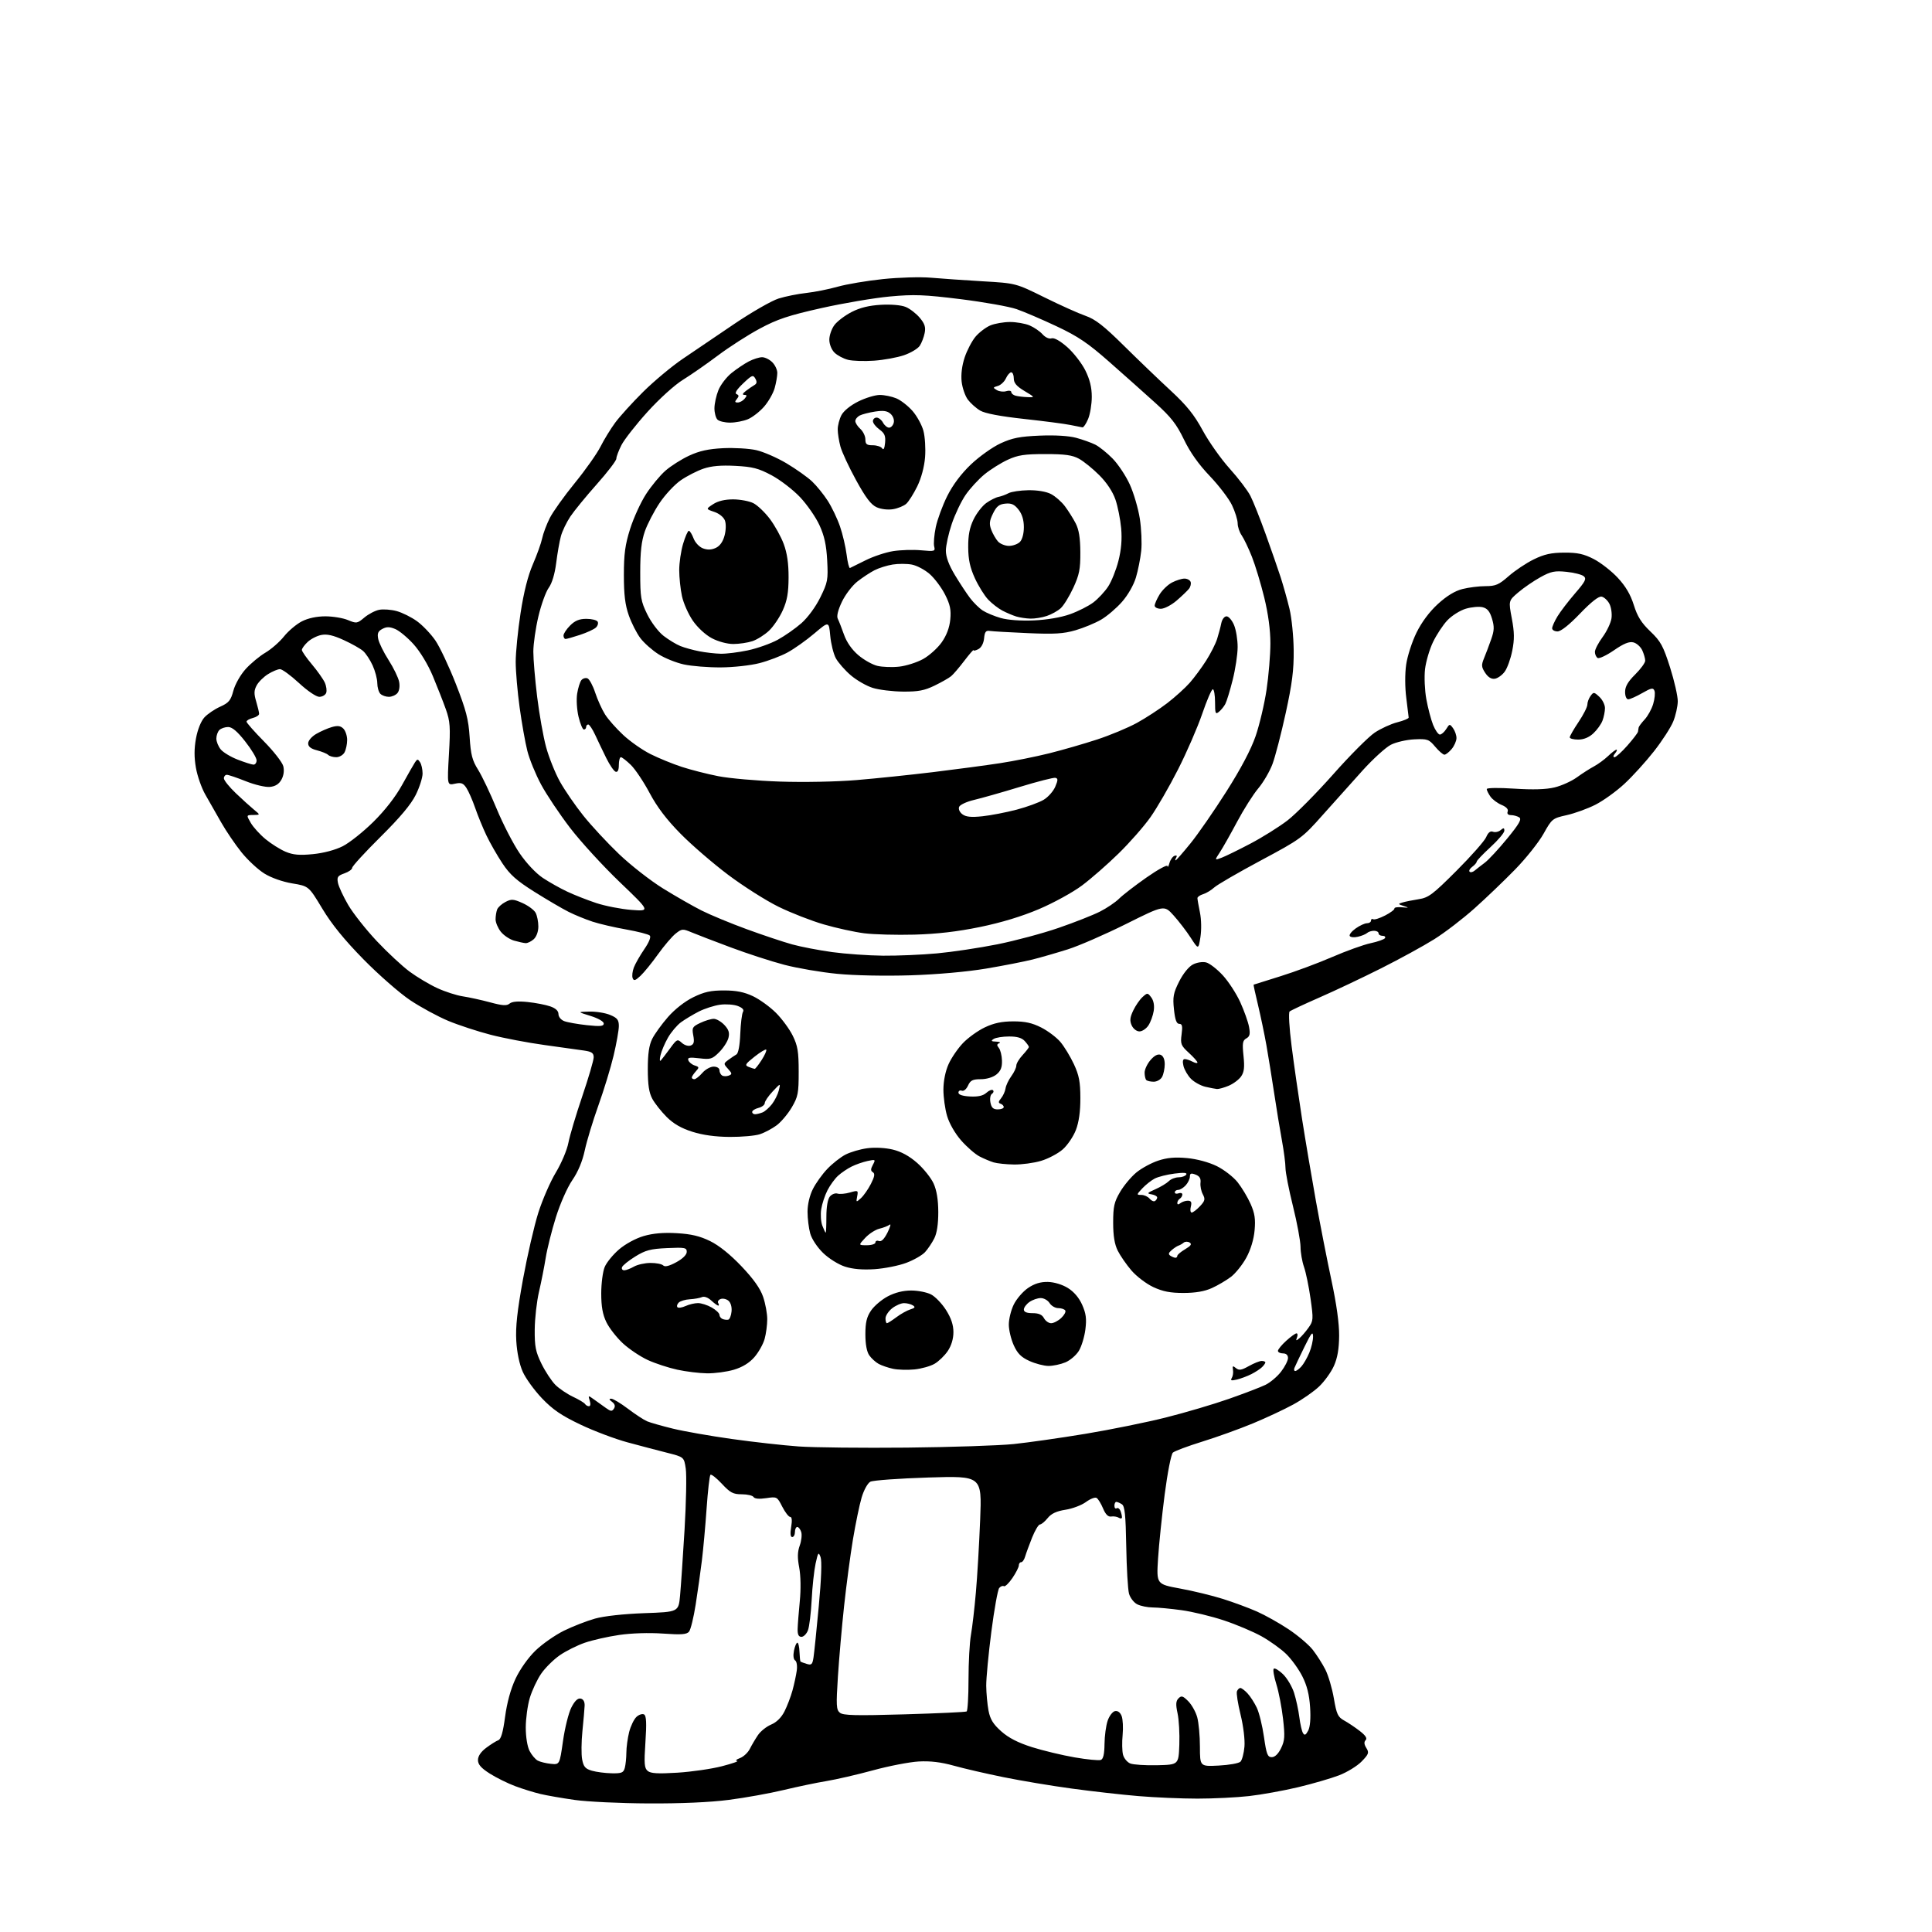 <?xml version="1.0" encoding="UTF-8" standalone="no"?>
<svg 
  version="1.1" 
  xmlns="http://www.w3.org/2000/svg" 
  xmlns:xlink="http://www.w3.org/1999/xlink" 
  xmlns:svg="http://www.w3.org/2000/svg"
  xmlns:rdf="http://www.w3.org/1999/02/22-rdf-syntax-ns#"
  xmlns:cc="http://creativecommons.org/ns#"
  xmlns:dc="http://purl.org/dc/elements/1.1/"
  viewBox="0 0 768 768"
  width="768"
  height="768"
>
<style>svg {background-color: white; }</style>"
<path stroke="none" fill="black" fill-rule="evenodd" d="M257.70,716.89C246.59,716.84 233.45,716.21 228.50,715.51C223.55,714.81 217.39,713.74 214.82,713.13C212.24,712.52 207.72,711.12 204.77,710.01C201.82,708.91 197.29,706.67 194.70,705.03C191.23,702.82 190.00,701.41 190.00,699.64C190.00,698.10 191.16,696.36 193.25,694.80C195.04,693.45 197.20,692.10 198.05,691.78C199.16,691.38 199.94,688.69 200.78,682.46C201.53,676.82 203.01,671.43 204.93,667.33C206.68,663.59 209.94,658.98 212.81,656.19C215.50,653.57 220.60,650.00 224.13,648.25C227.67,646.51 233.25,644.34 236.53,643.42C240.14,642.41 247.90,641.56 256.12,641.26C269.73,640.78 269.73,640.78 270.34,634.26C270.67,630.68 271.47,618.90 272.12,608.08C272.76,597.26 272.98,586.34 272.60,583.80C271.91,579.20 271.91,579.20 265.20,577.50C261.52,576.57 254.45,574.71 249.50,573.37C244.55,572.04 236.10,568.85 230.73,566.29C223.13,562.67 219.73,560.34 215.43,555.84C212.40,552.66 208.96,547.91 207.79,545.28C206.47,542.31 205.50,537.66 205.23,533.00C204.91,527.45 205.61,521.09 207.90,508.50C209.61,499.15 212.35,487.26 213.99,482.07C215.64,476.89 218.78,469.67 220.98,466.04C223.17,462.40 225.41,457.12 225.94,454.30C226.48,451.48 228.96,443.15 231.46,435.79C233.96,428.42 236.00,421.45 236.00,420.29C236.00,418.61 235.22,418.06 232.25,417.62C230.19,417.31 223.10,416.32 216.50,415.42C209.90,414.52 200.26,412.68 195.09,411.35C189.91,410.01 182.30,407.52 178.19,405.81C174.07,404.09 167.28,400.41 163.10,397.63C158.92,394.84 150.55,387.52 144.50,381.36C136.87,373.58 131.85,367.41 128.12,361.20C122.73,352.25 122.73,352.25 116.20,351.17C112.34,350.53 107.81,348.94 105.11,347.26C102.59,345.71 98.50,341.91 96.01,338.82C93.52,335.73 89.86,330.34 87.88,326.85C85.90,323.36 83.08,318.40 81.61,315.84C80.14,313.28 78.46,308.51 77.89,305.25C77.15,301.07 77.16,297.58 77.92,293.47C78.56,289.99 79.91,286.64 81.25,285.18C82.49,283.83 85.31,281.91 87.53,280.92C90.97,279.37 91.74,278.43 92.77,274.56C93.46,271.99 95.58,268.26 97.66,265.95C99.68,263.72 103.21,260.79 105.49,259.45C107.78,258.11 111.11,255.21 112.88,253.00C114.65,250.79 117.86,248.09 120.01,246.99C122.49,245.73 125.90,245.00 129.34,245.00C132.32,245.00 136.36,245.67 138.32,246.49C141.72,247.91 142.01,247.86 144.84,245.48C146.47,244.11 149.11,242.73 150.72,242.41C152.32,242.09 155.45,242.31 157.66,242.91C159.88,243.51 163.52,245.32 165.76,246.94C168.00,248.56 171.27,251.99 173.05,254.57C174.82,257.14 178.49,264.93 181.21,271.87C185.30,282.34 186.24,285.96 186.69,293.00C187.14,300.04 187.72,302.27 190.06,306.00C191.61,308.48 194.93,315.44 197.42,321.48C199.92,327.52 204.03,335.49 206.56,339.19C209.27,343.16 213.05,347.17 215.79,348.99C218.34,350.68 222.70,353.13 225.47,354.43C228.23,355.74 233.43,357.78 237.00,358.97C240.57,360.15 246.88,361.38 251.00,361.70C258.50,362.27 258.50,362.27 246.39,350.68C239.74,344.31 230.85,334.61 226.64,329.12C222.44,323.64 217.23,315.85 215.07,311.82C212.91,307.80 210.46,301.80 209.63,298.50C208.79,295.20 207.41,287.42 206.56,281.22C205.70,275.01 205.00,266.86 205.00,263.10C205.00,259.35 205.87,250.63 206.93,243.72C208.20,235.42 209.86,228.85 211.82,224.33C213.45,220.57 215.12,215.93 215.52,214.00C215.92,212.07 217.28,208.45 218.54,205.94C219.81,203.43 224.29,197.16 228.50,192.00C232.71,186.84 237.30,180.34 238.70,177.56C240.10,174.78 242.74,170.47 244.56,168.00C246.38,165.53 251.39,160.01 255.68,155.75C259.98,151.50 266.99,145.65 271.25,142.75C275.52,139.86 284.74,133.61 291.75,128.86C298.76,124.11 306.75,119.53 309.50,118.67C312.25,117.81 317.20,116.82 320.50,116.46C323.80,116.10 329.43,114.98 333.00,113.97C336.57,112.96 344.68,111.59 351.00,110.94C357.32,110.28 365.88,110.03 370.00,110.39C374.12,110.75 383.42,111.39 390.65,111.82C403.79,112.58 403.79,112.58 415.15,118.19C421.39,121.28 428.75,124.59 431.50,125.54C435.41,126.90 438.72,129.47 446.73,137.39C452.35,142.95 460.72,150.98 465.33,155.24C471.78,161.22 474.70,164.85 478.10,171.12C480.52,175.59 485.33,182.40 488.79,186.25C492.26,190.10 495.98,194.99 497.06,197.12C498.15,199.24 500.86,206.05 503.09,212.24C505.32,218.43 508.02,226.20 509.09,229.50C510.15,232.80 511.73,238.43 512.59,242.00C513.46,245.57 514.21,253.00 514.26,258.50C514.34,266.34 513.65,271.73 511.09,283.46C509.29,291.69 506.92,300.82 505.82,303.75C504.72,306.68 502.18,311.03 500.16,313.42C498.15,315.81 494.38,321.76 491.79,326.63C489.19,331.51 486.11,336.97 484.93,338.77C482.78,342.03 482.78,342.03 485.64,340.95C487.21,340.35 492.38,337.82 497.13,335.32C501.87,332.82 508.47,328.69 511.79,326.14C515.11,323.59 523.27,315.35 529.93,307.84C536.58,300.32 544.04,292.84 546.50,291.21C548.96,289.58 553.01,287.73 555.49,287.11C557.97,286.48 559.99,285.64 559.97,285.24C559.95,284.83 559.52,281.32 559.02,277.43C558.48,273.31 558.46,267.80 558.97,264.22C559.45,260.84 561.30,255.11 563.08,251.49C565.15,247.29 568.23,243.16 571.59,240.09C575.11,236.88 578.37,234.89 581.37,234.14C583.86,233.51 587.98,233.00 590.54,233.00C594.54,233.00 595.83,232.44 599.73,229.01C602.22,226.82 606.70,223.83 609.68,222.37C613.87,220.32 616.64,219.70 621.81,219.68C627.08,219.65 629.56,220.19 633.52,222.22C636.28,223.64 640.57,226.98 643.06,229.65C646.21,233.03 648.15,236.32 649.46,240.50C650.88,245.05 652.46,247.58 656.04,251.00C660.16,254.93 661.14,256.73 663.88,265.32C665.59,270.72 666.97,276.79 666.94,278.82C666.91,280.84 666.10,284.43 665.14,286.80C664.18,289.16 660.75,294.48 657.50,298.62C654.26,302.76 648.96,308.60 645.71,311.60C642.47,314.61 637.27,318.34 634.16,319.91C631.05,321.48 625.91,323.34 622.75,324.04C617.14,325.29 616.91,325.47 613.57,331.45C611.68,334.82 606.62,341.18 602.32,345.59C598.02,350.00 590.76,356.96 586.18,361.05C581.61,365.15 574.41,370.67 570.18,373.33C565.96,375.98 556.42,381.20 549.00,384.93C541.58,388.66 530.55,393.88 524.50,396.52C518.45,399.17 513.11,401.67 512.64,402.08C512.16,402.49 512.50,408.55 513.41,415.66C514.30,422.72 516.17,435.70 517.54,444.50C518.92,453.30 521.43,468.15 523.11,477.50C524.80,486.85 527.57,501.02 529.28,509.00C531.29,518.37 532.37,526.16 532.33,531.00C532.28,536.26 531.66,539.84 530.24,543.00C529.13,545.48 526.48,549.15 524.36,551.16C522.24,553.18 517.58,556.42 514.00,558.36C510.43,560.31 503.23,563.67 498.00,565.84C492.77,568.01 483.77,571.25 478.00,573.04C472.23,574.83 466.93,576.81 466.24,577.44C465.54,578.09 464.11,585.37 462.98,594.04C461.88,602.54 460.69,614.05 460.34,619.62C459.71,629.74 459.71,629.74 469.11,631.47C474.27,632.41 481.95,634.28 486.16,635.61C490.37,636.94 496.45,639.19 499.66,640.61C502.87,642.03 508.52,645.19 512.20,647.64C515.89,650.09 520.21,653.76 521.82,655.79C523.42,657.83 525.69,661.39 526.86,663.70C528.03,666.01 529.55,671.15 530.23,675.13C531.31,681.45 531.83,682.56 534.33,683.93C535.90,684.79 538.70,686.67 540.54,688.10C542.85,689.89 543.58,691.02 542.87,691.73C542.16,692.44 542.24,693.42 543.14,694.85C544.30,696.72 544.10,697.30 541.26,700.22C539.51,702.02 535.47,704.50 532.29,705.72C529.11,706.94 521.77,709.07 516.00,710.45C510.23,711.82 501.45,713.41 496.50,713.97C491.55,714.53 482.32,714.98 476.00,714.98C469.68,714.98 459.10,714.53 452.50,713.97C445.90,713.42 433.98,712.07 426.00,710.98C418.02,709.90 405.88,707.87 399.00,706.47C392.12,705.08 383.20,703.02 379.16,701.89C374.03,700.46 369.80,699.96 365.16,700.22C361.50,700.43 353.32,702.01 347.00,703.74C340.68,705.46 332.35,707.38 328.50,708.01C324.65,708.64 317.00,710.24 311.50,711.56C306.00,712.88 296.19,714.65 289.70,715.48C282.20,716.45 270.53,716.96 257.70,716.89zM243.13,704.91C247.13,704.99 247.85,704.69 248.37,702.75C248.70,701.51 248.98,698.79 248.99,696.69C248.99,694.60 249.50,690.91 250.10,688.50C250.71,686.09 252.03,683.38 253.04,682.46C254.05,681.55 255.41,681.14 256.06,681.54C256.93,682.08 257.07,685.03 256.57,692.47C255.99,701.12 256.13,702.86 257.48,703.98C258.68,704.98 261.54,705.15 269.28,704.67C274.90,704.32 282.88,703.17 287.00,702.10C291.12,701.03 293.82,700.09 293.00,700.00C292.18,699.91 292.67,699.41 294.10,698.89C295.53,698.36 297.31,696.71 298.06,695.22C298.81,693.72 300.27,691.25 301.30,689.73C302.33,688.20 304.68,686.33 306.52,685.55C308.67,684.66 310.59,682.77 311.84,680.32C312.91,678.21 314.34,674.47 315.02,671.99C315.70,669.52 316.46,665.98 316.72,664.12C316.99,662.21 316.71,660.44 316.09,660.05C315.42,659.64 315.23,658.11 315.61,656.18C315.96,654.43 316.57,653.00 316.96,653.00C317.36,653.00 317.74,654.64 317.81,656.64C317.89,658.64 318.07,660.39 318.22,660.52C318.38,660.65 319.49,661.05 320.70,661.43C322.60,662.01 322.96,661.66 323.39,658.80C323.67,656.99 324.61,647.82 325.48,638.44C326.48,627.77 326.75,620.49 326.19,618.98C325.39,616.81 325.19,617.06 324.21,621.54C323.62,624.27 322.91,630.77 322.65,636.00C322.38,641.23 321.72,646.66 321.17,648.08C320.62,649.50 319.46,650.67 318.59,650.67C317.47,650.67 317.02,649.76 317.07,647.58C317.11,645.89 317.50,640.90 317.93,636.50C318.40,631.71 318.30,626.35 317.70,623.14C316.95,619.19 317.00,616.88 317.91,614.38C318.58,612.52 318.85,610.09 318.50,609.00C318.15,607.90 317.45,607.00 316.93,607.00C316.42,607.00 316.00,607.90 316.00,609.00C316.00,610.10 315.51,611.00 314.91,611.00C314.20,611.00 314.06,609.63 314.50,607.00C314.94,604.41 314.80,603.00 314.11,603.00C313.52,603.00 312.11,601.18 310.97,598.95C308.93,594.94 308.85,594.90 304.57,595.54C301.83,595.95 299.99,595.79 299.56,595.10C299.19,594.49 297.07,594.00 294.86,594.00C291.43,594.00 290.27,593.39 286.94,589.81C284.79,587.51 282.75,585.91 282.41,586.26C282.06,586.61 281.37,592.65 280.88,599.69C280.39,606.74 279.54,616.10 278.99,620.50C278.45,624.90 277.34,632.71 276.54,637.85C275.73,643.00 274.55,647.84 273.90,648.61C272.98,649.73 270.82,649.89 263.52,649.37C257.99,648.99 251.03,649.20 246.15,649.92C241.66,650.57 235.53,651.96 232.51,653.00C229.50,654.03 225.01,656.27 222.55,657.97C220.08,659.67 216.74,662.97 215.13,665.31C213.53,667.64 211.49,671.99 210.60,674.96C209.72,677.93 209.00,683.23 209.00,686.73C209.00,690.46 209.63,694.31 210.51,696.02C211.34,697.63 212.80,699.36 213.76,699.87C214.72,700.38 217.07,700.96 218.98,701.15C222.46,701.50 222.46,701.50 223.80,692.08C224.53,686.90 226.03,680.91 227.12,678.77C228.45,676.15 229.66,674.99 230.80,675.21C231.89,675.43 232.46,676.45 232.40,678.03C232.34,679.39 231.95,683.94 231.52,688.15C231.09,692.36 231.04,697.42 231.41,699.39C231.96,702.31 232.67,703.13 235.29,703.89C237.06,704.40 240.59,704.86 243.13,704.91zM460.00,701.71C468.50,701.50 468.50,701.50 468.80,693.58C468.96,689.23 468.65,683.60 468.10,681.08C467.33,677.52 467.42,676.19 468.47,675.12C469.63,673.95 470.21,674.12 472.33,676.24C473.71,677.62 475.32,680.49 475.91,682.62C476.50,684.76 476.99,690.04 476.99,694.36C477.00,702.22 477.00,702.22 484.47,701.84C488.58,701.63 492.46,700.94 493.11,700.29C493.75,699.65 494.46,696.95 494.69,694.31C494.92,691.54 494.26,686.14 493.14,681.58C492.07,677.22 491.42,673.06 491.70,672.33C491.98,671.60 492.60,671.00 493.07,671.00C493.54,671.00 494.82,671.96 495.91,673.14C497.01,674.31 498.67,676.89 499.60,678.86C500.54,680.83 501.82,686.06 502.45,690.47C503.44,697.37 503.87,698.50 505.55,698.50C506.79,698.50 508.13,697.21 509.23,694.96C510.71,691.93 510.83,690.25 510.02,683.18C509.50,678.64 508.31,672.47 507.36,669.48C506.42,666.48 505.95,663.71 506.33,663.34C506.71,662.96 508.35,663.92 509.98,665.48C511.61,667.05 513.60,670.39 514.41,672.91C515.21,675.44 516.15,679.77 516.50,682.55C516.85,685.32 517.50,688.20 517.96,688.93C518.59,689.96 519.07,689.73 520.01,687.97C520.80,686.50 521.08,683.14 520.78,678.59C520.45,673.59 519.53,669.97 517.67,666.31C516.22,663.46 513.34,659.48 511.27,657.48C509.21,655.47 504.81,652.32 501.51,650.47C498.20,648.63 491.45,645.77 486.50,644.13C481.55,642.48 473.98,640.66 469.68,640.07C465.38,639.48 460.20,638.99 458.18,638.99C456.15,638.98 453.41,638.41 452.07,637.74C450.73,637.06 449.26,635.15 448.80,633.50C448.34,631.85 447.85,623.39 447.70,614.69C447.48,602.13 447.12,598.69 445.96,597.96C445.16,597.45 444.16,597.02 443.75,597.02C443.34,597.01 443.00,597.70 443.00,598.56C443.00,599.42 443.40,599.87 443.90,599.56C444.39,599.26 445.06,599.72 445.40,600.59C445.73,601.45 446.00,602.60 446.00,603.14C446.00,603.68 445.44,603.77 444.75,603.33C444.06,602.90 442.70,602.68 441.73,602.84C440.51,603.04 439.49,602.03 438.49,599.64C437.69,597.71 436.53,595.83 435.92,595.45C435.31,595.07 433.41,595.80 431.70,597.06C429.99,598.33 426.32,599.72 423.54,600.15C419.95,600.71 417.91,601.67 416.46,603.47C415.34,604.86 413.96,606.00 413.40,606.00C412.83,606.00 411.42,608.36 410.26,611.25C409.11,614.14 407.87,617.51 407.51,618.75C407.16,619.99 406.45,621.00 405.93,621.00C405.42,621.00 405.00,621.57 405.00,622.27C405.00,622.97 403.85,625.23 402.45,627.29C401.04,629.36 399.52,630.82 399.06,630.54C398.60,630.25 397.76,630.58 397.20,631.26C396.63,631.95 395.23,639.75 394.08,648.60C392.94,657.45 392.02,667.13 392.04,670.10C392.07,673.07 392.48,677.52 392.95,680.00C393.62,683.46 394.79,685.37 398.03,688.25C400.96,690.85 404.69,692.76 410.24,694.52C414.63,695.90 422.27,697.74 427.21,698.59C432.15,699.44 436.82,699.90 437.60,699.60C438.57,699.23 439.02,697.28 439.06,693.28C439.09,690.10 439.65,685.93 440.31,684.01C440.96,682.09 442.29,680.37 443.25,680.19C444.34,679.98 445.32,680.72 445.88,682.18C446.36,683.45 446.53,686.84 446.26,689.70C445.98,692.55 446.05,696.06 446.41,697.49C446.77,698.92 448.06,700.50 449.28,701.00C450.50,701.50 455.32,701.82 460.00,701.71zM359.50,681.48C372.70,681.10 383.84,680.58 384.25,680.33C384.66,680.09 385.00,674.37 385.00,667.62C385.00,660.88 385.43,652.92 385.96,649.93C386.49,646.95 387.38,639.33 387.93,633.00C388.49,626.67 389.25,613.66 389.63,604.09C390.32,586.67 390.32,586.67 369.10,587.33C357.43,587.70 347.02,588.45 345.97,589.01C344.90,589.59 343.39,592.33 342.52,595.26C341.66,598.13 340.11,605.66 339.05,611.99C338.00,618.32 336.42,630.25 335.53,638.50C334.64,646.75 333.54,659.35 333.08,666.50C332.34,677.96 332.43,679.66 333.87,680.84C335.19,681.92 340.13,682.04 359.50,681.48zM360.50,575.45C378.10,575.27 397.23,574.63 403.00,574.03C408.77,573.43 421.60,571.60 431.50,569.96C441.40,568.32 455.80,565.40 463.50,563.46C471.20,561.52 482.45,558.20 488.50,556.07C494.55,553.95 501.07,551.45 503.00,550.52C504.93,549.59 507.74,547.22 509.25,545.25C510.76,543.29 512.00,540.85 512.00,539.84C512.00,538.67 511.27,538.00 510.00,538.00C508.90,538.00 508.00,537.54 508.00,536.99C508.00,536.43 509.46,534.64 511.25,533.02C513.04,531.39 514.89,530.05 515.36,530.03C515.83,530.01 515.93,530.74 515.58,531.64C515.05,533.03 515.19,533.08 516.52,531.98C517.39,531.26 519.02,529.38 520.14,527.80C522.09,525.07 522.13,524.46 520.96,516.21C520.28,511.42 519.11,505.76 518.36,503.62C517.61,501.49 516.99,497.89 516.98,495.62C516.96,493.36 515.62,486.10 513.98,479.50C512.34,472.90 511.00,466.05 511.00,464.27C511.00,462.49 510.36,457.54 509.57,453.27C508.78,449.00 507.40,440.55 506.49,434.50C505.58,428.45 504.19,419.90 503.42,415.50C502.64,411.10 501.13,403.90 500.08,399.50C499.02,395.11 498.23,391.47 498.33,391.42C498.42,391.37 503.23,389.86 509.00,388.07C514.77,386.27 524.04,382.83 529.58,380.42C535.13,378.02 541.99,375.55 544.82,374.94C547.66,374.34 550.24,373.42 550.55,372.92C550.86,372.41 550.42,372.00 549.56,372.00C548.70,372.00 548.00,371.55 548.00,371.00C548.00,370.45 547.19,370.00 546.20,370.00C545.21,370.00 543.97,370.39 543.45,370.87C542.93,371.35 541.29,372.03 539.81,372.37C538.33,372.72 536.86,372.59 536.55,372.08C536.23,371.57 537.29,370.22 538.89,369.08C540.50,367.93 542.53,367.00 543.40,367.00C544.28,367.00 545.00,366.52 545.00,365.94C545.00,365.36 545.38,365.12 545.85,365.41C546.32,365.70 548.46,365.03 550.60,363.92C552.75,362.82 554.41,361.56 554.31,361.14C554.21,360.71 555.56,360.50 557.31,360.66C560.16,360.92 560.24,360.87 558.00,360.15C555.69,359.41 555.65,359.31 557.50,358.75C558.60,358.42 561.49,357.83 563.93,357.45C567.88,356.84 569.52,355.60 578.99,346.13C584.84,340.28 590.14,334.27 590.78,332.77C591.56,330.93 592.44,330.23 593.48,330.63C594.33,330.96 595.69,330.67 596.51,329.99C597.71,328.99 598.00,329.04 598.00,330.23C598.00,331.04 595.52,333.97 592.50,336.74C589.48,339.51 587.00,342.11 587.00,342.53C587.00,342.94 586.21,343.85 585.25,344.56C584.29,345.26 583.81,346.14 584.19,346.52C584.56,346.89 585.46,346.70 586.18,346.09C586.91,345.48 588.73,344.06 590.24,342.93C591.74,341.80 595.74,337.48 599.13,333.34C603.96,327.44 604.99,325.61 603.90,324.91C603.13,324.43 601.66,324.02 600.64,324.02C599.46,324.01 598.98,323.49 599.33,322.59C599.67,321.70 598.78,320.74 596.89,319.96C595.26,319.28 593.26,317.79 592.46,316.64C591.66,315.49 591.00,314.16 591.00,313.67C591.00,313.16 595.72,313.09 601.97,313.50C609.42,313.98 614.55,313.83 617.95,313.01C620.71,312.35 624.70,310.55 626.83,309.01C628.95,307.47 632.00,305.52 633.60,304.67C635.19,303.82 637.72,301.98 639.21,300.57C640.69,299.15 642.21,298.00 642.58,298.00C642.95,298.00 642.68,298.68 642.00,299.50C641.25,300.40 641.17,301.00 641.79,301.00C642.36,301.00 644.67,298.91 646.92,296.36C649.16,293.81 651.06,291.33 651.12,290.86C651.19,290.39 651.31,289.65 651.38,289.23C651.44,288.80 652.52,287.35 653.77,286.01C655.02,284.67 656.55,281.90 657.16,279.86C657.77,277.82 658.01,275.46 657.68,274.61C657.17,273.29 656.46,273.42 652.79,275.52C650.43,276.87 647.94,277.98 647.25,277.99C646.53,277.99 646.00,276.75 646.00,275.04C646.00,272.91 647.13,270.96 650.00,268.12C652.20,265.94 654.00,263.47 654.00,262.63C654.00,261.78 653.47,259.94 652.83,258.52C652.18,257.11 650.60,255.69 649.31,255.36C647.62,254.94 645.48,255.80 641.57,258.50C638.60,260.54 635.68,261.92 635.08,261.55C634.49,261.18 634.00,260.10 634.00,259.14C634.00,258.18 635.38,255.52 637.06,253.24C638.74,250.95 640.33,247.60 640.59,245.79C640.85,243.98 640.48,241.38 639.76,240.01C639.04,238.64 637.65,237.36 636.66,237.17C635.50,236.95 632.51,239.30 628.08,243.91C623.80,248.38 620.49,251.00 619.14,251.00C617.96,251.00 617.00,250.44 617.00,249.75C617.01,249.06 617.96,246.93 619.13,245.00C620.30,243.07 623.45,238.97 626.12,235.87C630.20,231.15 630.76,230.05 629.56,229.05C628.78,228.40 625.69,227.62 622.69,227.31C618.03,226.83 616.54,227.13 612.37,229.43C609.69,230.91 605.73,233.62 603.57,235.46C599.64,238.80 599.64,238.80 600.97,245.84C602.01,251.38 602.05,254.13 601.14,258.69C600.51,261.89 599.16,265.62 598.14,267.00C597.13,268.38 595.36,269.64 594.21,269.81C592.84,270.02 591.53,269.21 590.38,267.46C588.87,265.15 588.81,264.38 589.93,261.65C590.65,259.92 591.92,256.56 592.75,254.19C594.00,250.67 594.06,249.15 593.10,245.95C592.24,243.05 591.25,241.85 589.37,241.38C587.97,241.03 584.95,241.30 582.67,241.98C580.39,242.66 577.09,244.74 575.34,246.60C573.59,248.45 571.03,252.34 569.64,255.24C568.25,258.13 566.83,262.98 566.47,266.02C566.12,269.05 566.35,274.41 566.99,277.93C567.63,281.45 568.84,286.05 569.68,288.16C570.53,290.27 571.74,292.00 572.37,292.00C573.00,292.00 574.13,291.02 574.89,289.81C576.21,287.69 576.29,287.68 577.63,289.50C578.38,290.54 578.99,292.31 578.97,293.44C578.95,294.57 578.09,296.51 577.06,297.75C576.02,298.99 574.73,300.00 574.18,300.00C573.63,300.00 571.97,298.57 570.50,296.82C568.02,293.86 567.44,293.66 562.21,293.90C559.13,294.05 554.93,295.01 552.90,296.05C550.86,297.09 545.82,301.67 541.70,306.22C537.59,310.77 530.45,318.74 525.85,323.91C517.67,333.13 517.15,333.51 501.17,342.06C492.20,346.86 483.87,351.69 482.68,352.78C481.48,353.87 479.49,355.08 478.25,355.45C477.01,355.83 476.00,356.53 476.00,357.02C476.00,357.50 476.45,360.06 476.99,362.70C477.56,365.45 477.64,369.63 477.19,372.50C476.39,377.50 476.39,377.50 473.34,372.78C471.66,370.18 468.59,366.19 466.53,363.90C462.77,359.74 462.77,359.74 447.64,367.29C439.31,371.44 428.90,375.98 424.50,377.37C420.10,378.76 413.80,380.58 410.50,381.41C407.20,382.24 398.88,383.87 392.00,385.03C384.45,386.30 372.57,387.36 362.00,387.70C351.75,388.02 339.65,387.78 332.81,387.11C326.38,386.49 316.93,384.87 311.81,383.53C306.69,382.19 297.10,379.08 290.50,376.61C283.90,374.15 276.86,371.44 274.85,370.60C271.41,369.15 271.04,369.18 268.60,371.10C267.17,372.23 264.01,375.93 261.58,379.32C259.16,382.72 256.02,386.58 254.61,387.90C252.54,389.84 251.94,390.02 251.49,388.82C251.17,388.01 251.39,386.11 251.96,384.60C252.54,383.09 254.41,379.82 256.11,377.33C258.01,374.57 258.86,372.46 258.30,371.90C257.79,371.39 253.59,370.31 248.97,369.49C244.35,368.68 238.30,367.28 235.53,366.37C232.77,365.46 228.47,363.71 226.00,362.46C223.53,361.22 217.45,357.66 212.50,354.55C205.34,350.05 202.73,347.73 199.72,343.20C197.64,340.06 194.77,335.05 193.35,332.06C191.93,329.07 189.91,324.14 188.87,321.11C187.82,318.08 186.27,314.54 185.42,313.24C184.14,311.28 183.34,310.99 180.81,311.54C177.75,312.21 177.75,312.21 178.46,299.83C179.09,288.96 178.94,286.78 177.24,281.97C176.17,278.96 173.84,273.02 172.06,268.76C170.15,264.19 167.02,259.02 164.44,256.14C162.03,253.46 158.73,250.72 157.12,250.05C154.86,249.11 153.68,249.10 151.98,250.01C150.26,250.93 149.91,251.79 150.35,254.01C150.66,255.56 152.52,259.34 154.48,262.40C156.44,265.47 158.32,269.33 158.65,270.98C159.01,272.78 158.74,274.60 158.00,275.50C157.32,276.32 155.78,277.00 154.58,277.00C153.38,277.00 151.86,276.46 151.20,275.80C150.54,275.14 149.99,273.23 149.98,271.55C149.97,269.87 149.13,266.70 148.12,264.50C147.11,262.30 145.42,259.73 144.36,258.80C143.31,257.86 139.84,255.90 136.64,254.44C132.46,252.52 129.97,251.96 127.72,252.41C126.00,252.75 123.56,254.00 122.30,255.19C121.03,256.38 120.00,257.80 120.00,258.36C120.00,258.92 121.79,261.49 123.98,264.09C126.16,266.68 128.47,269.94 129.11,271.34C129.74,272.73 129.99,274.58 129.66,275.44C129.33,276.30 128.10,277.00 126.92,277.00C125.70,277.00 122.19,274.62 118.83,271.50C115.56,268.48 112.18,266.00 111.31,266.00C110.44,266.00 108.30,266.88 106.56,267.97C104.81,269.05 102.77,271.07 102.03,272.45C100.95,274.46 100.91,275.77 101.84,278.85C102.48,280.99 103.00,283.19 103.00,283.76C103.00,284.32 101.87,285.07 100.50,285.41C99.12,285.76 98.00,286.41 98.00,286.87C98.00,287.33 101.13,290.87 104.95,294.74C108.78,298.62 112.22,303.04 112.61,304.57C113.05,306.34 112.78,308.30 111.87,309.93C110.89,311.69 109.44,312.60 107.29,312.81C105.55,312.98 101.26,311.97 97.74,310.56C94.22,309.15 90.82,308.00 90.17,308.00C89.53,308.00 89.00,308.63 89.00,309.40C89.00,310.17 91.14,312.84 93.75,315.32C96.36,317.81 99.62,320.76 101.00,321.89C103.50,323.93 103.50,323.93 100.69,323.97C97.89,324.00 97.89,324.00 99.69,327.11C100.69,328.83 103.33,331.74 105.58,333.59C107.82,335.44 111.41,337.69 113.55,338.59C116.56,339.84 119.04,340.06 124.41,339.53C128.68,339.11 133.27,337.88 136.27,336.37C138.95,335.00 144.43,330.65 148.43,326.69C153.04,322.14 157.23,316.75 159.85,312.00C162.13,307.88 164.44,303.82 164.99,303.00C165.89,301.67 166.11,301.67 166.98,303.00C167.53,303.82 167.98,305.84 167.98,307.49C167.99,309.13 166.77,312.95 165.26,315.99C163.39,319.77 158.99,325.01 151.26,332.67C145.07,338.81 140.00,344.34 140.00,344.97C140.00,345.59 138.61,346.59 136.90,347.18C134.23,348.12 133.88,348.64 134.35,350.99C134.65,352.48 136.49,356.44 138.44,359.77C140.40,363.10 145.48,369.53 149.74,374.06C154.00,378.59 159.89,384.07 162.83,386.24C165.77,388.41 170.72,391.36 173.83,392.79C176.95,394.23 181.53,395.70 184.00,396.07C186.47,396.44 191.34,397.51 194.81,398.44C199.80,399.79 201.43,399.89 202.58,398.93C203.56,398.12 205.94,397.92 209.77,398.32C212.92,398.65 216.96,399.43 218.75,400.06C220.90,400.81 222.00,401.85 222.00,403.12C222.00,404.21 223.00,405.43 224.30,405.92C225.56,406.40 229.61,407.12 233.30,407.52C238.68,408.09 240.00,407.96 240.00,406.85C240.00,406.06 237.76,404.78 234.75,403.85C229.50,402.23 229.50,402.23 234.28,402.12C236.91,402.05 240.62,402.65 242.53,403.45C245.39,404.64 246.00,405.42 246.00,407.87C246.00,409.50 245.06,414.78 243.92,419.60C242.78,424.42 240.05,433.34 237.87,439.43C235.69,445.52 233.26,453.54 232.46,457.26C231.53,461.64 229.79,465.80 227.51,469.12C225.53,472.00 222.69,478.42 220.98,483.86C219.32,489.16 217.50,496.43 216.93,500.00C216.36,503.57 215.16,509.65 214.26,513.50C213.36,517.35 212.60,524.10 212.56,528.50C212.51,535.29 212.92,537.35 215.26,542.13C216.78,545.22 219.26,548.98 220.76,550.49C222.26,551.99 225.41,554.12 227.76,555.23C230.11,556.33 232.27,557.63 232.57,558.12C232.87,558.60 233.57,559.00 234.13,559.00C234.71,559.00 234.84,558.07 234.43,556.79C233.75,554.63 233.79,554.62 236.12,556.30C237.43,557.24 239.55,558.76 240.84,559.68C242.82,561.10 243.30,561.13 244.07,559.92C244.67,558.96 244.42,558.10 243.29,557.25C242.10,556.36 242.01,556.00 242.97,556.00C243.71,556.00 246.71,557.80 249.62,560.00C252.54,562.21 255.96,564.45 257.21,564.98C258.47,565.52 263.10,566.83 267.50,567.91C271.90,568.98 282.48,570.84 291.00,572.03C299.52,573.23 311.45,574.56 317.50,574.99C323.55,575.42 342.90,575.62 360.50,575.45zM491.67,548.40C489.49,548.92 489.02,548.78 489.64,547.79C490.09,547.08 490.31,545.62 490.13,544.55C489.86,542.92 490.05,542.80 491.30,543.84C492.52,544.84 493.49,544.69 496.43,543.04C498.43,541.92 500.72,541.00 501.53,541.00C502.34,541.00 503.00,541.26 503.00,541.57C503.00,541.89 502.42,542.73 501.70,543.44C500.99,544.16 499.07,545.41 497.45,546.23C495.83,547.05 493.22,548.03 491.67,548.40zM281.07,545.92C278.01,545.88 272.67,545.23 269.21,544.47C265.75,543.72 260.49,542.00 257.53,540.64C254.57,539.29 250.11,536.30 247.62,534.01C245.14,531.71 242.18,527.93 241.05,525.60C239.56,522.53 239.00,519.38 239.00,514.15C239.00,510.18 239.62,505.46 240.37,503.66C241.12,501.85 243.70,498.70 246.09,496.65C248.62,494.49 252.72,492.26 255.89,491.34C259.60,490.26 263.78,489.90 269.05,490.21C274.76,490.54 278.22,491.36 282.28,493.35C285.80,495.07 290.30,498.69 294.75,503.37C299.56,508.44 302.22,512.19 303.36,515.53C304.26,518.18 305.00,522.19 304.99,524.43C304.99,526.67 304.52,530.20 303.94,532.28C303.36,534.35 301.52,537.61 299.85,539.52C297.84,541.81 295.10,543.49 291.72,544.49C288.93,545.32 284.13,545.96 281.07,545.92zM363.50,544.37C360.75,544.64 356.93,544.53 355.00,544.12C353.07,543.71 350.51,542.83 349.30,542.18C348.09,541.52 346.40,539.99 345.55,538.77C344.56,537.35 344.00,534.35 344.00,530.43C344.00,525.72 344.52,523.52 346.25,520.97C347.49,519.14 350.48,516.60 352.91,515.32C355.78,513.81 359.02,513.00 362.21,513.00C364.90,513.00 368.45,513.70 370.11,514.56C371.76,515.41 374.44,518.20 376.06,520.75C378.10,523.97 379.00,526.67 379.00,529.55C379.00,532.20 378.19,534.91 376.75,537.05C375.51,538.89 373.14,541.18 371.50,542.13C369.85,543.09 366.25,544.10 363.50,544.37zM514.88,545.00C515.32,545.00 516.42,544.20 517.31,543.21C518.20,542.23 519.62,539.77 520.46,537.75C521.31,535.72 521.98,532.81 521.96,531.28C521.92,529.02 521.27,529.82 518.49,535.50C516.61,539.35 514.84,543.06 514.57,543.75C514.29,544.44 514.43,545.00 514.88,545.00zM416.78,542.98C414.98,542.97 411.57,542.08 409.22,541.01C405.95,539.53 404.47,538.05 402.99,534.78C401.92,532.43 401.03,528.73 401.02,526.57C401.01,524.40 401.89,520.80 402.99,518.57C404.08,516.33 406.63,513.38 408.66,512.00C411.25,510.25 413.61,509.53 416.56,509.59C419.06,509.65 422.27,510.62 424.50,512.00C426.91,513.49 428.95,515.89 430.19,518.70C431.71,522.14 431.99,524.25 431.46,528.45C431.09,531.40 429.93,535.23 428.87,536.97C427.82,538.70 425.41,540.77 423.51,541.56C421.61,542.35 418.59,542.99 416.78,542.98zM352.57,526.00C352.88,526.00 354.57,524.93 356.32,523.62C358.07,522.30 360.57,520.91 361.88,520.51C363.72,519.95 363.95,519.58 362.88,518.91C362.12,518.42 360.55,518.02 359.38,518.02C358.22,518.01 356.08,518.93 354.63,520.07C353.19,521.21 352.00,523.01 352.00,524.07C352.00,525.13 352.26,526.00 352.57,526.00zM417.85,526.00C418.82,526.00 420.62,525.07 421.83,523.94C423.05,522.81 423.78,521.46 423.46,520.94C423.14,520.42 421.89,520.00 420.68,520.00C419.47,520.00 417.92,519.10 417.23,518.00C416.55,516.90 414.96,516.00 413.71,516.00C412.47,516.00 410.44,516.70 409.22,517.56C408.00,518.41 407.00,519.76 407.00,520.56C407.00,521.54 408.11,522.00 410.46,522.00C412.91,522.00 414.25,522.59 415.00,524.00C415.59,525.10 416.87,526.00 417.85,526.00zM289.50,524.59C290.05,524.46 290.64,522.99 290.80,521.34C290.98,519.54 290.48,517.82 289.56,517.05C288.72,516.35 287.32,516.05 286.45,516.38C285.58,516.71 285.15,517.44 285.50,517.99C285.84,518.55 285.85,519.00 285.52,519.00C285.19,519.00 283.94,518.09 282.74,516.98C281.45,515.77 279.95,515.22 279.04,515.62C278.19,515.99 276.02,516.38 274.22,516.48C272.41,516.58 270.42,517.18 269.79,517.81C269.15,518.45 268.94,519.27 269.31,519.65C269.69,520.02 271.14,519.80 272.54,519.16C273.95,518.52 276.16,518.00 277.47,518.00C278.77,518.00 281.22,518.79 282.91,519.75C284.60,520.71 285.99,522.02 285.99,522.67C286.00,523.31 286.56,524.06 287.25,524.33C287.94,524.61 288.95,524.72 289.50,524.59zM470.50,513.97C465.23,513.98 462.25,513.40 458.44,511.63C455.66,510.33 451.76,507.36 449.76,505.03C447.76,502.70 445.31,499.15 444.31,497.14C443.05,494.60 442.50,491.24 442.50,486.00C442.50,479.62 442.91,477.80 445.25,473.82C446.76,471.25 449.67,467.77 451.72,466.08C453.76,464.40 457.66,462.28 460.37,461.38C463.95,460.19 467.09,459.91 471.85,460.35C475.78,460.72 480.50,461.99 483.66,463.53C486.55,464.95 490.29,467.85 491.98,469.97C493.66,472.10 495.99,475.98 497.14,478.59C498.79,482.30 499.13,484.61 498.72,489.10C498.40,492.69 497.16,496.77 495.44,499.93C493.92,502.72 491.18,506.15 489.35,507.55C487.51,508.95 484.10,510.96 481.76,512.02C478.86,513.34 475.26,513.96 470.50,513.97zM248.17,504.96C248.90,504.95 250.62,504.29 252.00,503.50C253.38,502.71 256.32,502.05 258.55,502.04C260.78,502.02 263.06,502.46 263.62,503.02C264.31,503.71 265.98,503.30 268.81,501.77C271.38,500.37 272.99,498.79 272.99,497.64C273.00,495.96 272.26,495.82 265.17,496.14C258.58,496.44 256.58,496.97 252.50,499.50C249.84,501.15 247.47,503.06 247.25,503.75C247.02,504.44 247.43,504.98 248.17,504.96zM347.66,504.52C342.87,504.83 338.97,504.50 335.88,503.50C333.29,502.67 329.47,500.28 327.19,498.07C324.86,495.80 322.68,492.51 322.07,490.31C321.49,488.22 321.01,484.34 321.01,481.71C321.00,478.83 321.84,475.24 323.11,472.71C324.26,470.39 326.85,466.77 328.86,464.67C330.86,462.56 334.12,459.99 336.10,458.97C338.09,457.95 341.99,456.80 344.78,456.44C347.75,456.04 351.92,456.26 354.88,456.97C358.26,457.78 361.47,459.54 364.61,462.30C367.18,464.57 370.11,468.24 371.12,470.46C372.35,473.18 372.96,476.89 372.98,481.80C372.99,486.58 372.44,490.21 371.38,492.30C370.49,494.06 368.84,496.51 367.72,497.74C366.59,498.97 363.23,500.89 360.24,502.01C357.26,503.13 351.59,504.25 347.66,504.52zM467.25,499.98C467.66,499.99 468.00,499.65 468.00,499.22C468.00,498.78 469.40,497.60 471.11,496.59C473.41,495.23 473.88,494.54 472.89,493.93C472.16,493.48 471.10,493.50 470.53,493.97C469.97,494.44 469.05,494.97 468.50,495.14C467.95,495.31 466.72,496.11 465.77,496.93C464.47,498.04 464.35,498.60 465.27,499.19C465.95,499.62 466.84,499.98 467.25,499.98zM344.60,495.00C346.47,495.00 348.00,494.50 348.00,493.89C348.00,493.28 348.64,493.03 349.43,493.33C350.36,493.69 351.52,492.52 352.82,489.91C353.90,487.72 354.27,486.34 353.64,486.83C353.01,487.32 351.19,488.04 349.60,488.42C348.00,488.80 345.46,490.44 343.95,492.06C341.20,495.00 341.20,495.00 344.60,495.00zM328.23,490.00C328.38,490.00 328.50,487.14 328.50,483.65C328.50,479.70 329.03,476.67 329.89,475.63C330.66,474.71 332.02,474.19 332.91,474.47C333.81,474.76 336.05,474.56 337.88,474.03C341.09,473.11 341.20,473.17 340.74,475.57C340.28,478.00 340.32,478.02 342.24,476.29C343.32,475.30 345.11,472.75 346.20,470.61C347.67,467.73 347.87,466.54 346.99,465.99C346.06,465.42 346.06,464.75 346.98,463.03C348.13,460.89 348.05,460.83 344.84,461.52C343.00,461.92 340.15,462.91 338.50,463.74C336.85,464.56 334.44,466.19 333.15,467.37C331.86,468.54 329.96,471.15 328.93,473.16C327.90,475.17 326.78,478.55 326.45,480.66C326.11,482.77 326.32,485.74 326.90,487.25C327.48,488.76 328.07,490.00 328.23,490.00zM473.72,482.00C474.23,482.00 475.71,480.88 477.00,479.50C479.01,477.36 479.17,476.69 478.14,474.75C477.47,473.51 477.06,471.44 477.22,470.14C477.42,468.46 476.85,467.53 475.25,466.92C473.48,466.25 473.00,466.42 473.00,467.70C473.00,468.60 472.26,470.17 471.35,471.17C470.43,472.18 469.08,473.00 468.35,473.00C467.61,473.00 467.00,473.44 467.00,473.97C467.00,474.50 467.68,474.68 468.50,474.36C469.32,474.05 470.00,474.26 470.00,474.83C470.00,475.41 469.55,476.16 469.00,476.50C468.45,476.84 468.00,477.60 468.00,478.18C468.00,478.89 468.42,478.92 469.25,478.26C469.94,477.72 471.28,477.29 472.23,477.30C473.53,477.33 473.81,477.90 473.37,479.67C473.05,480.95 473.20,482.00 473.72,482.00zM459.11,477.43C459.60,477.13 460.00,476.49 460.00,476.01C460.00,475.53 458.99,474.97 457.75,474.77C455.79,474.45 455.99,474.19 459.29,472.74C461.37,471.82 463.76,470.38 464.61,469.54C465.45,468.69 467.21,468.00 468.51,468.00C469.82,468.00 471.18,467.51 471.55,466.92C472.02,466.16 470.60,466.04 466.87,466.52C463.93,466.89 460.39,467.78 459.01,468.50C457.63,469.22 455.41,470.98 454.08,472.40C451.74,474.90 451.73,475.00 453.70,475.00C454.83,475.00 456.31,475.67 456.99,476.49C457.67,477.31 458.63,477.73 459.11,477.43zM403.07,462.91C400.01,462.87 396.37,462.48 394.99,462.07C393.61,461.65 391.08,460.58 389.36,459.69C387.64,458.80 384.38,455.96 382.11,453.39C379.68,450.63 377.38,446.64 376.50,443.67C375.67,440.90 375.01,436.13 375.02,433.07C375.04,429.65 375.83,425.76 377.08,423.00C378.19,420.52 380.77,416.76 382.80,414.63C384.84,412.50 388.75,409.69 391.50,408.39C395.10,406.68 398.26,406.02 402.78,406.01C407.48,406.00 410.29,406.62 413.90,408.45C416.56,409.80 420.00,412.39 421.53,414.20C423.06,416.02 425.47,419.98 426.88,423.00C428.95,427.44 429.45,430.04 429.46,436.50C429.48,441.85 428.88,446.06 427.68,449.20C426.68,451.79 424.33,455.26 422.45,456.91C420.57,458.56 416.69,460.61 413.83,461.46C410.98,462.31 406.13,462.96 403.07,462.91zM290.10,451.94C284.41,451.91 279.36,451.21 275.20,449.89C270.83,448.51 267.70,446.70 265.00,444.00C262.86,441.86 260.30,438.62 259.31,436.80C257.99,434.36 257.52,431.28 257.51,425.00C257.51,418.90 258.01,415.50 259.26,412.97C260.23,411.03 263.05,407.13 265.53,404.29C268.25,401.18 272.25,398.05 275.58,396.42C279.94,394.29 282.55,393.71 287.81,393.72C292.67,393.72 295.81,394.35 299.31,396.00C301.95,397.25 306.07,400.23 308.46,402.62C310.85,405.01 313.86,409.11 315.14,411.73C317.10,415.71 317.49,418.07 317.49,426.00C317.50,434.59 317.23,435.95 314.73,440.22C313.20,442.81 310.50,446.01 308.73,447.33C306.95,448.65 303.97,450.24 302.10,450.86C300.23,451.49 294.83,451.97 290.10,451.94zM300.25,442.93C300.94,442.89 302.25,442.55 303.17,442.18C304.08,441.81 305.74,440.34 306.86,438.92C307.97,437.50 309.20,435.03 309.60,433.42C310.32,430.50 310.32,430.50 307.16,433.86C305.42,435.70 304.00,437.79 304.00,438.50C304.00,439.20 302.88,440.07 301.50,440.41C300.12,440.76 299.00,441.48 299.00,442.02C299.00,442.56 299.56,442.97 300.25,442.93zM396.62,441.00C397.93,441.00 399.00,440.59 399.00,440.08C399.00,439.58 398.44,438.98 397.75,438.75C396.79,438.42 396.84,437.92 397.95,436.57C398.75,435.60 399.55,433.84 399.72,432.65C399.89,431.47 400.93,429.28 402.02,427.79C403.11,426.30 404.00,424.41 404.00,423.59C404.00,422.77 405.12,420.89 406.50,419.41C407.88,417.92 409.00,416.47 409.00,416.18C409.00,415.89 408.26,414.83 407.35,413.83C406.19,412.56 404.29,412.00 401.10,412.02C398.57,412.02 395.82,412.47 395.00,413.00C393.80,413.77 394.01,413.99 396.00,414.06C397.38,414.12 397.92,414.39 397.21,414.68C396.23,415.07 396.19,415.53 397.06,416.57C397.68,417.32 398.24,419.59 398.30,421.60C398.38,424.29 397.80,425.75 396.09,427.13C394.71,428.24 392.20,429.00 389.87,429.00C386.65,429.00 385.75,429.45 384.80,431.54C384.14,432.99 383.08,433.86 382.32,433.57C381.59,433.29 381.00,433.64 381.00,434.34C381.00,435.17 382.65,435.71 385.61,435.87C388.83,436.03 390.80,435.58 392.12,434.39C393.16,433.45 394.33,433.00 394.73,433.39C395.12,433.79 394.93,434.42 394.31,434.81C393.69,435.19 393.42,436.73 393.71,438.25C394.11,440.33 394.81,441.00 396.62,441.00zM483.78,432.90C483.08,432.84 480.98,432.44 479.12,432.00C477.27,431.56 474.71,430.14 473.43,428.85C472.16,427.56 470.82,425.26 470.45,423.75C470.01,421.93 470.18,421.00 470.96,421.00C471.60,421.00 473.00,421.47 474.07,422.04C475.13,422.60 476.00,422.75 476.00,422.36C476.00,421.96 474.46,420.23 472.57,418.50C469.45,415.64 469.19,414.99 469.70,411.18C470.14,407.89 469.95,407.00 468.77,407.00C467.69,407.00 467.11,405.41 466.67,401.25C466.14,396.29 466.42,394.77 468.73,390.17C470.32,387.02 472.55,384.25 474.20,383.40C475.78,382.58 478.05,382.23 479.46,382.58C480.82,382.92 483.79,385.22 486.07,387.69C488.34,390.16 491.47,394.97 493.02,398.38C494.57,401.79 496.14,406.21 496.51,408.19C497.04,411.05 496.82,412.00 495.44,412.78C493.96,413.60 493.79,414.67 494.31,419.70C494.79,424.29 494.57,426.17 493.34,427.93C492.46,429.19 490.24,430.84 488.40,431.61C486.57,432.37 484.49,432.95 483.78,432.90zM458.63,430.00C457.37,430.00 456.03,429.70 455.67,429.33C455.30,428.97 455.00,427.64 455.00,426.39C455.00,425.14 456.05,422.89 457.34,421.39C458.88,419.60 460.25,418.88 461.34,419.30C462.39,419.70 463.00,421.07 463.00,423.03C463.00,424.74 462.53,427.00 461.96,428.07C461.40,429.13 459.90,430.00 458.63,430.00zM276.01,429.00C276.56,429.00 277.99,427.88 279.19,426.50C280.38,425.12 282.40,424.00 283.68,424.00C285.03,424.00 286.00,424.60 286.00,425.44C286.00,426.23 286.47,427.17 287.05,427.53C287.62,427.89 288.81,427.90 289.68,427.57C291.09,427.03 291.06,426.72 289.40,424.89C287.57,422.86 287.57,422.79 289.51,421.34C290.61,420.53 292.06,419.54 292.74,419.15C293.50,418.71 294.09,415.57 294.27,410.97C294.44,406.86 294.92,402.94 295.34,402.25C295.86,401.42 295.18,400.63 293.31,399.91C291.76,399.31 288.59,399.08 286.25,399.39C283.91,399.71 280.10,400.93 277.78,402.11C275.46,403.30 272.27,405.22 270.68,406.38C269.10,407.55 266.78,410.30 265.52,412.50C264.26,414.70 262.93,417.85 262.55,419.50C262.15,421.24 262.23,422.08 262.73,421.50C263.22,420.95 264.87,418.78 266.41,416.69C269.06,413.06 269.29,412.95 271.06,414.56C272.11,415.51 273.64,415.97 274.57,415.61C275.84,415.12 276.07,414.21 275.59,411.61C275.01,408.52 275.23,408.12 278.38,406.62C280.26,405.73 282.67,405.00 283.73,405.00C284.79,405.00 286.68,406.10 287.95,407.44C289.69,409.30 290.08,410.54 289.57,412.57C289.20,414.05 287.55,416.61 285.89,418.26C283.14,421.01 282.47,421.22 278.00,420.69C274.04,420.22 273.21,420.38 273.64,421.52C273.94,422.29 275.08,423.21 276.17,423.55C277.98,424.13 278.01,424.33 276.57,425.92C275.71,426.88 275.00,427.96 275.00,428.33C275.00,428.70 275.45,429.00 276.01,429.00zM300.00,424.89C300.27,424.90 301.53,423.30 302.79,421.33C304.05,419.36 304.86,417.52 304.58,417.25C304.31,416.98 302.21,418.25 299.91,420.07C296.23,422.98 295.96,423.47 297.62,424.12C298.65,424.53 299.73,424.87 300.00,424.89zM452.96,410.00C451.82,410.00 450.49,408.97 449.87,407.62C449.03,405.77 449.16,404.46 450.47,401.71C451.39,399.77 453.05,397.36 454.16,396.35C456.12,394.58 456.22,394.59 457.66,396.51C458.60,397.78 458.95,399.72 458.62,401.86C458.33,403.70 457.39,406.29 456.52,407.61C455.66,408.92 454.05,410.00 452.96,410.00zM351.00,379.90C356.77,379.95 366.45,379.54 372.50,378.98C378.55,378.42 389.31,376.81 396.41,375.39C403.50,373.97 414.47,371.04 420.78,368.86C427.09,366.69 434.50,363.77 437.25,362.37C440.00,360.98 443.43,358.66 444.87,357.22C446.30,355.79 451.20,352.01 455.74,348.83C460.28,345.65 464.04,343.60 464.10,344.28C464.15,344.95 464.50,344.41 464.88,343.07C465.25,341.74 466.17,340.44 466.92,340.19C467.74,339.92 468.00,340.19 467.58,340.87C467.20,341.49 467.08,342.00 467.33,342.00C467.57,342.00 470.23,338.96 473.24,335.25C476.25,331.54 482.67,322.26 487.51,314.64C493.23,305.63 497.30,297.93 499.12,292.64C500.66,288.16 502.62,279.89 503.46,274.26C504.31,268.62 505.00,260.30 505.00,255.76C505.00,250.39 504.14,244.00 502.55,237.50C501.20,232.00 499.00,224.71 497.65,221.31C496.30,217.90 494.47,214.09 493.60,212.83C492.72,211.58 491.99,209.42 491.99,208.03C491.98,206.64 490.97,203.39 489.74,200.82C488.51,198.24 484.52,193.01 480.89,189.21C476.46,184.57 473.07,179.78 470.64,174.72C467.68,168.58 465.53,165.83 459.25,160.15C454.99,156.29 446.77,148.98 441.00,143.89C432.44,136.35 428.56,133.73 420.00,129.70C414.23,126.98 407.08,123.92 404.12,122.89C401.16,121.86 391.14,120.08 381.84,118.92C367.35,117.13 363.35,116.97 353.72,117.86C347.55,118.43 335.31,120.50 326.53,122.47C313.43,125.41 309.03,126.87 302.03,130.63C297.34,133.14 289.82,137.97 285.33,141.35C280.83,144.73 274.58,149.07 271.45,151.00C268.21,152.99 262.15,158.47 257.42,163.69C252.84,168.75 248.18,174.70 247.05,176.90C245.92,179.11 245.00,181.56 245.00,182.34C245.00,183.12 241.51,187.68 237.25,192.47C232.99,197.26 228.25,203.05 226.72,205.33C225.20,207.62 223.50,211.14 222.96,213.17C222.41,215.19 221.57,219.98 221.09,223.82C220.54,228.17 219.43,231.87 218.13,233.65C216.99,235.22 215.14,240.32 214.03,245.00C212.92,249.68 212.01,255.99 212.01,259.03C212.00,262.07 212.69,270.17 213.53,277.03C214.37,283.89 215.97,292.88 217.09,297.00C218.21,301.12 220.69,307.31 222.60,310.74C224.52,314.17 228.69,320.24 231.89,324.24C235.08,328.23 241.47,335.12 246.10,339.54C250.73,343.96 258.59,350.10 263.57,353.18C268.55,356.26 275.44,360.20 278.88,361.94C282.32,363.67 290.39,367.02 296.82,369.37C303.24,371.72 311.36,374.43 314.85,375.40C318.35,376.37 325.55,377.75 330.85,378.48C336.16,379.20 345.23,379.84 351.00,379.90zM208.92,374.91C208.14,374.86 206.07,374.40 204.31,373.90C202.56,373.39 200.20,371.80 199.06,370.35C197.93,368.91 197.00,366.70 197.00,365.45C197.00,364.19 197.28,362.44 197.62,361.54C197.96,360.65 199.45,359.30 200.93,358.54C203.29,357.31 204.11,357.37 207.73,358.99C209.99,360.00 212.32,361.74 212.92,362.85C213.51,363.96 214.00,366.40 214.00,368.28C214.00,370.31 213.26,372.36 212.17,373.35C211.17,374.26 209.70,374.96 208.92,374.91zM363.50,371.53C356.35,371.72 347.35,371.48 343.50,370.99C339.65,370.49 332.45,368.92 327.50,367.48C322.55,366.05 314.45,362.89 309.50,360.46C304.55,358.04 295.55,352.33 289.50,347.79C283.45,343.24 274.90,335.87 270.50,331.39C264.96,325.77 261.19,320.79 258.24,315.24C255.89,310.82 252.54,305.81 250.80,304.10C249.05,302.40 247.26,301.00 246.81,301.00C246.36,301.00 246.00,302.39 246.00,304.08C246.00,306.08 245.56,307.03 244.75,306.79C244.06,306.58 242.38,304.13 241.00,301.34C239.62,298.54 237.64,294.40 236.59,292.13C235.54,289.86 234.30,288.00 233.84,288.00C233.38,288.00 233.00,288.45 233.00,289.00C233.00,289.55 232.59,290.00 232.10,290.00C231.60,290.00 230.65,287.72 229.98,284.93C229.31,282.11 229.06,278.03 229.43,275.73C229.79,273.46 230.55,271.04 231.12,270.36C231.68,269.68 232.77,269.36 233.52,269.65C234.28,269.94 235.67,272.50 236.60,275.34C237.54,278.18 239.30,282.07 240.52,284.00C241.73,285.93 244.98,289.60 247.74,292.17C250.49,294.74 255.39,298.17 258.62,299.78C261.86,301.40 267.43,303.68 271.00,304.84C274.57,306.01 281.10,307.68 285.50,308.54C289.90,309.41 300.93,310.38 310.00,310.69C319.42,311.01 332.51,310.76 340.50,310.09C348.20,309.45 361.93,308.02 371.00,306.92C380.07,305.82 392.00,304.22 397.50,303.38C403.00,302.54 411.81,300.77 417.09,299.45C422.36,298.13 430.91,295.67 436.09,293.97C441.26,292.28 448.39,289.31 451.93,287.37C455.47,285.43 460.91,281.88 464.02,279.49C467.13,277.09 471.16,273.45 472.97,271.39C474.78,269.33 477.71,265.36 479.48,262.57C481.26,259.78 483.21,255.93 483.82,254.00C484.43,252.07 485.18,249.26 485.48,247.75C485.80,246.19 486.70,245.00 487.57,245.00C488.41,245.00 489.75,246.56 490.55,248.47C491.35,250.38 491.99,254.31 491.98,257.22C491.98,260.12 491.09,265.99 490.01,270.26C488.94,274.53 487.62,278.84 487.08,279.84C486.55,280.85 485.41,282.25 484.55,282.95C483.18,284.09 483.00,283.64 483.00,279.12C483.00,276.31 482.60,274.00 482.11,274.00C481.62,274.00 479.73,278.39 477.90,283.75C476.07,289.11 471.75,299.06 468.30,305.84C464.86,312.63 459.92,321.18 457.33,324.84C454.74,328.51 449.03,335.01 444.64,339.29C440.26,343.58 433.72,349.30 430.12,351.99C426.52,354.69 418.83,358.91 413.04,361.37C406.15,364.30 398.00,366.77 389.50,368.51C380.54,370.35 372.46,371.28 363.50,371.53zM390.50,324.48C393.80,324.14 399.92,322.95 404.10,321.86C408.28,320.76 413.14,318.98 414.90,317.91C416.67,316.84 418.73,314.51 419.48,312.73C420.60,310.09 420.61,309.44 419.54,309.20C418.82,309.03 412.45,310.66 405.37,312.82C398.29,314.98 390.10,317.30 387.17,317.99C384.24,318.68 381.58,319.92 381.26,320.76C380.92,321.64 381.49,322.89 382.59,323.70C383.99,324.74 386.09,324.95 390.50,324.48zM100.75,303.95C101.44,303.98 102.00,303.21 102.00,302.25C102.00,301.29 99.97,297.91 97.48,294.75C94.34,290.74 92.28,289.00 90.69,289.00C89.43,289.00 87.86,289.54 87.20,290.20C86.54,290.86 86.00,292.39 86.00,293.59C86.00,294.79 86.79,296.74 87.75,297.91C88.71,299.08 91.75,300.91 94.50,301.97C97.25,303.04 100.06,303.93 100.75,303.95zM133.66,301.00C132.42,301.00 130.97,300.59 130.45,300.08C129.93,299.57 127.92,298.76 126.00,298.26C123.56,297.64 122.50,296.80 122.50,295.49C122.50,294.44 123.89,292.80 125.68,291.76C127.42,290.74 130.23,289.51 131.92,289.02C134.23,288.36 135.37,288.52 136.50,289.64C137.32,290.47 138.00,292.49 138.00,294.14C138.00,295.78 137.53,298.00 136.96,299.07C136.40,300.13 134.91,301.00 133.66,301.00zM627.35,294.00C625.51,294.00 624.00,293.60 624.00,293.10C624.00,292.61 625.58,289.86 627.50,287.00C629.42,284.14 631.00,281.03 631.00,280.09C631.00,279.15 631.57,277.60 632.27,276.65C633.46,275.02 633.67,275.04 635.77,277.00C637.00,278.14 638.00,280.16 638.00,281.47C638.00,282.79 637.55,285.04 637.01,286.47C636.47,287.91 634.83,290.18 633.36,291.54C631.64,293.14 629.53,294.00 627.35,294.00zM359.00,274.92C354.88,274.89 349.46,274.23 346.97,273.46C344.48,272.70 340.53,270.43 338.19,268.43C335.86,266.43 333.19,263.38 332.25,261.65C331.32,259.92 330.32,255.89 330.03,252.70C329.50,246.91 329.50,246.91 323.70,251.82C320.51,254.53 315.73,257.92 313.09,259.35C310.45,260.79 305.41,262.71 301.89,263.61C298.38,264.52 291.45,265.28 286.50,265.30C281.55,265.33 274.97,264.80 271.87,264.13C268.78,263.46 264.23,261.63 261.76,260.06C259.28,258.49 256.06,255.64 254.59,253.71C253.12,251.78 251.04,247.70 249.96,244.63C248.49,240.45 248.00,236.42 248.00,228.58C248.00,220.19 248.50,216.53 250.49,210.22C251.86,205.89 254.70,199.68 256.81,196.42C258.92,193.16 262.39,188.97 264.53,187.10C266.66,185.23 270.90,182.54 273.95,181.13C278.02,179.24 281.62,178.45 287.45,178.16C291.82,177.95 297.73,178.29 300.59,178.93C303.45,179.57 308.87,181.93 312.64,184.17C316.41,186.42 320.99,189.66 322.81,191.38C324.62,193.09 327.43,196.56 329.05,199.08C330.67,201.60 332.86,206.18 333.91,209.25C334.97,212.32 336.15,217.37 336.54,220.46C336.92,223.55 337.53,225.95 337.88,225.79C338.24,225.63 341.03,224.25 344.09,222.72C347.15,221.19 352.08,219.55 355.05,219.08C358.01,218.61 363.01,218.46 366.16,218.75C371.54,219.24 371.85,219.15 371.35,217.23C371.06,216.11 371.34,212.67 371.98,209.58C372.62,206.50 374.68,200.90 376.56,197.15C378.77,192.73 382.08,188.32 385.96,184.62C389.25,181.49 394.54,177.72 397.72,176.25C402.40,174.09 405.36,173.51 413.29,173.17C419.39,172.92 424.86,173.25 427.79,174.04C430.38,174.74 433.80,175.96 435.38,176.75C436.97,177.54 440.07,180.03 442.28,182.29C444.49,184.54 447.58,189.20 449.13,192.63C450.69,196.06 452.47,202.16 453.10,206.19C453.72,210.21 453.97,215.97 453.65,219.00C453.33,222.03 452.38,226.80 451.54,229.60C450.65,232.58 448.34,236.60 446.00,239.26C443.80,241.76 440.08,244.94 437.73,246.31C435.39,247.68 430.81,249.58 427.55,250.53C422.74,251.93 419.20,252.14 408.57,251.68C401.38,251.37 394.60,250.98 393.50,250.81C391.90,250.56 391.44,251.14 391.19,253.75C391.00,255.71 390.10,257.41 388.94,258.03C387.87,258.60 387.00,258.80 387.00,258.46C387.00,258.12 385.35,260.02 383.33,262.67C381.31,265.33 378.95,268.09 378.08,268.80C377.21,269.52 374.25,271.21 371.50,272.54C367.50,274.49 364.99,274.97 359.00,274.92zM357.46,265.00C360.23,264.69 364.51,263.33 366.96,261.97C369.41,260.61 372.73,257.62 374.35,255.32C376.29,252.55 377.44,249.49 377.75,246.25C378.12,242.38 377.69,240.33 375.67,236.34C374.27,233.58 371.53,229.92 369.59,228.21C367.64,226.50 364.44,224.80 362.47,224.43C360.51,224.06 357.08,224.05 354.85,224.41C352.62,224.77 349.37,225.78 347.65,226.67C345.92,227.55 342.84,229.58 340.81,231.17C338.78,232.77 336.02,236.39 334.67,239.23C333.12,242.48 332.51,244.95 333.02,245.94C333.46,246.80 334.57,249.63 335.49,252.24C336.55,255.26 338.61,258.22 341.17,260.41C343.37,262.30 346.81,264.23 348.80,264.70C350.80,265.17 354.69,265.31 357.46,265.00zM286.50,259.87C288.70,259.92 293.55,259.32 297.28,258.53C301.01,257.74 306.34,255.85 309.13,254.33C311.93,252.81 316.17,249.84 318.57,247.73C321.12,245.48 324.24,241.24 326.09,237.47C329.04,231.48 329.22,230.48 328.82,222.77C328.49,216.63 327.70,213.02 325.74,208.75C324.29,205.58 320.82,200.58 318.03,197.62C315.23,194.67 310.15,190.76 306.72,188.93C301.51,186.15 299.18,185.55 292.33,185.19C286.60,184.89 282.80,185.22 279.62,186.31C277.12,187.16 273.07,189.23 270.63,190.91C268.19,192.59 264.38,196.67 262.18,199.97C259.97,203.27 257.34,208.34 256.33,211.24C254.99,215.11 254.50,219.41 254.50,227.50C254.50,237.53 254.75,239.01 257.30,244.21C258.89,247.43 261.71,251.16 263.80,252.78C265.84,254.35 268.85,256.18 270.50,256.83C272.15,257.49 275.52,258.42 278.00,258.90C280.48,259.39 284.30,259.82 286.50,259.87zM291.51,256.00C289.06,256.00 285.51,255.04 282.98,253.71C280.44,252.37 277.29,249.46 275.40,246.72C273.63,244.14 271.68,239.75 271.09,236.97C270.49,234.18 270.00,229.53 270.00,226.63C270.00,223.73 270.69,219.03 271.54,216.18C272.39,213.33 273.41,211.00 273.82,211.00C274.23,211.00 275.07,212.35 275.69,213.99C276.32,215.67 277.96,217.41 279.41,217.97C281.20,218.65 282.79,218.60 284.51,217.81C286.14,217.07 287.36,215.37 288.01,212.95C288.60,210.78 288.66,208.26 288.17,206.92C287.67,205.58 285.90,204.14 283.93,203.48C280.55,202.34 280.55,202.34 283.48,200.42C285.40,199.16 288.15,198.50 291.46,198.51C294.23,198.52 297.83,199.20 299.46,200.01C301.09,200.83 304.04,203.64 306.02,206.26C307.99,208.88 310.49,213.38 311.55,216.26C312.89,219.87 313.49,223.99 313.47,229.50C313.45,235.65 312.92,238.69 311.16,242.62C309.90,245.43 307.43,249.09 305.68,250.73C303.93,252.38 300.97,254.24 299.10,254.87C297.23,255.49 293.81,256.00 291.51,256.00zM224.82,254.00C224.37,254.00 224.00,253.39 224.00,252.64C224.00,251.89 225.19,250.09 226.64,248.64C228.56,246.71 230.30,246.00 233.08,246.00C235.17,246.00 237.19,246.49 237.56,247.10C237.93,247.70 237.62,248.77 236.87,249.47C236.12,250.17 233.28,251.48 230.57,252.37C227.86,253.27 225.27,254.00 224.82,254.00zM411.00,246.62C416.18,246.39 421.79,245.43 425.35,244.16C428.57,243.01 432.75,240.90 434.64,239.46C436.53,238.02 439.17,235.19 440.50,233.17C441.83,231.15 443.67,226.57 444.58,223.00C445.72,218.54 446.07,214.46 445.68,210.00C445.36,206.43 444.33,201.27 443.39,198.54C442.30,195.41 439.93,191.83 436.98,188.89C434.41,186.31 430.77,183.37 428.90,182.35C426.23,180.90 423.35,180.50 415.50,180.50C407.22,180.50 404.66,180.89 400.58,182.77C397.87,184.02 393.71,186.63 391.33,188.58C388.96,190.53 385.59,194.19 383.86,196.71C382.12,199.23 379.64,204.42 378.35,208.24C377.06,212.06 376.00,216.86 376.00,218.90C376.00,221.39 377.18,224.58 379.57,228.56C381.54,231.83 384.27,235.97 385.64,237.77C387.01,239.57 389.27,241.79 390.67,242.70C392.06,243.61 395.29,244.95 397.85,245.68C400.68,246.48 405.83,246.85 411.00,246.62zM409.60,245.91C407.90,245.87 405.37,245.48 403.99,245.07C402.61,244.65 400.14,243.60 398.49,242.74C396.85,241.88 394.29,239.90 392.81,238.34C391.33,236.78 388.95,232.95 387.52,229.83C385.60,225.63 384.91,222.46 384.88,217.58C384.84,212.78 385.42,209.77 387.00,206.50C388.19,204.03 390.47,201.09 392.07,199.95C393.66,198.82 395.84,197.72 396.91,197.52C397.99,197.31 399.79,196.65 400.91,196.05C402.03,195.45 405.59,194.92 408.82,194.87C412.40,194.82 415.90,195.41 417.79,196.39C419.50,197.28 421.99,199.46 423.33,201.25C424.67,203.04 426.58,206.07 427.58,208.00C428.88,210.50 429.42,213.79 429.45,219.50C429.49,226.24 429.05,228.47 426.65,233.67C425.08,237.06 422.83,240.71 421.65,241.78C420.47,242.85 417.97,244.24 416.10,244.86C414.23,245.49 411.31,245.96 409.60,245.91zM461.47,242.00C460.11,242.00 459.00,241.44 459.00,240.75C459.01,240.06 459.89,238.06 460.96,236.30C462.03,234.54 464.26,232.40 465.91,231.55C467.55,230.70 469.77,230.00 470.84,230.00C471.91,230.00 473.01,230.58 473.28,231.29C473.55,232.00 473.27,233.24 472.64,234.04C472.01,234.84 469.80,236.96 467.72,238.75C465.63,240.54 462.82,242.00 461.47,242.00zM401.08,217.00C402.61,217.00 404.56,216.29 405.43,215.43C406.37,214.49 407.00,212.13 407.00,209.56C407.00,206.71 406.29,204.37 404.88,202.58C403.25,200.50 402.06,199.96 399.63,200.20C397.16,200.44 396.13,201.27 394.73,204.13C393.30,207.04 393.17,208.31 394.05,210.62C394.65,212.20 395.85,214.28 396.72,215.25C397.60,216.21 399.56,217.00 401.08,217.00zM355.00,202.41C352.97,202.75 350.24,202.43 348.49,201.64C346.25,200.64 344.15,197.88 340.32,190.90C337.48,185.73 334.67,179.70 334.08,177.50C333.49,175.30 333.01,172.24 333.01,170.70C333.00,169.16 333.66,166.62 334.47,165.05C335.36,163.35 338.03,161.16 341.17,159.60C344.04,158.17 347.89,157.00 349.73,157.00C351.56,157.00 354.52,157.61 356.30,158.35C358.08,159.09 360.97,161.34 362.72,163.34C364.48,165.34 366.43,168.89 367.07,171.24C367.70,173.58 368.00,178.31 367.73,181.76C367.42,185.61 366.23,190.05 364.62,193.35C363.18,196.28 361.22,199.39 360.25,200.26C359.29,201.12 356.93,202.09 355.00,202.41zM351.83,176.05C352.09,173.27 351.65,172.22 349.58,170.71C348.16,169.68 347.00,168.20 347.00,167.42C347.00,166.64 347.66,166.00 348.46,166.00C349.27,166.00 350.41,166.90 351.00,168.00C351.59,169.10 352.68,170.00 353.42,170.00C354.16,170.00 355.00,169.13 355.27,168.06C355.57,166.93 355.04,165.44 354.03,164.52C352.70,163.32 351.20,163.10 347.88,163.60C345.47,163.97 342.71,164.68 341.75,165.17C340.79,165.67 340.00,166.66 340.00,167.38C340.00,168.10 340.90,169.50 342.00,170.50C343.10,171.50 344.00,173.37 344.00,174.65C344.00,176.58 344.52,177.00 346.94,177.00C348.56,177.00 350.25,177.56 350.69,178.25C351.21,179.05 351.62,178.25 351.83,176.05zM430.30,169.89C429.86,169.82 427.70,169.40 425.50,168.94C423.30,168.48 415.00,167.40 407.05,166.53C397.61,165.50 391.58,164.35 389.66,163.23C388.04,162.28 385.83,160.31 384.74,158.86C383.66,157.41 382.55,154.20 382.27,151.73C381.95,148.88 382.39,145.33 383.47,142.08C384.41,139.25 386.36,135.54 387.79,133.83C389.23,132.13 391.88,130.11 393.67,129.36C395.47,128.61 398.99,128.00 401.50,128.00C404.01,128.00 407.51,128.61 409.28,129.36C411.05,130.11 413.36,131.69 414.42,132.88C415.53,134.13 417.04,134.81 418.01,134.50C419.05,134.17 421.40,135.48 424.26,137.99C426.77,140.21 429.99,144.36 431.42,147.21C433.22,150.84 434.00,154.00 434.00,157.73C434.00,160.66 433.35,164.62 432.55,166.53C431.75,168.44 430.74,169.95 430.30,169.89zM290.23,168.00C288.12,168.00 285.86,167.46 285.20,166.80C284.54,166.14 284.00,164.12 284.00,162.32C284.00,160.52 284.70,157.28 285.56,155.14C286.42,152.99 288.78,149.90 290.81,148.27C292.84,146.64 295.94,144.56 297.70,143.65C299.46,142.74 301.82,142.00 302.95,142.00C304.08,142.00 305.90,142.90 307.00,144.00C308.10,145.10 309.00,147.01 308.99,148.25C308.99,149.49 308.52,152.20 307.94,154.28C307.36,156.35 305.46,159.68 303.71,161.68C301.96,163.67 299.08,165.91 297.30,166.65C295.52,167.39 292.34,168.00 290.23,168.00zM293.26,160.00C294.08,160.00 295.32,159.32 296.00,158.50C297.00,157.29 296.98,156.99 295.87,156.97C294.97,156.95 295.18,156.41 296.50,155.40C297.60,154.55 299.12,153.51 299.88,153.07C300.88,152.50 300.98,151.79 300.26,150.50C299.36,148.90 298.90,149.08 295.38,152.44C292.80,154.91 291.93,156.32 292.79,156.67C293.78,157.07 293.81,157.52 292.92,158.60C292.01,159.69 292.08,160.00 293.26,160.00zM408.50,157.87C411.47,157.98 411.46,157.96 407.25,155.43C404.10,153.55 403.00,152.25 403.00,150.44C403.00,149.10 402.54,148.00 401.98,148.00C401.42,148.00 400.46,149.09 399.86,150.42C399.25,151.74 397.80,153.10 396.63,153.43C394.66,153.99 394.63,154.11 396.27,155.08C397.24,155.65 398.93,155.84 400.02,155.49C401.11,155.15 402.00,155.31 402.00,155.86C402.00,156.41 402.79,157.06 403.75,157.31C404.71,157.56 406.85,157.82 408.50,157.87zM347.50,143.37C343.65,143.65 338.98,143.50 337.13,143.04C335.28,142.58 332.84,141.28 331.71,140.16C330.53,138.98 329.67,136.80 329.67,135.02C329.67,133.32 330.58,130.71 331.69,129.22C332.80,127.73 335.88,125.39 338.53,124.03C341.87,122.31 345.46,121.43 350.20,121.16C354.27,120.93 358.25,121.28 360.04,122.02C361.69,122.70 364.20,124.63 365.61,126.31C367.60,128.68 368.04,130.04 367.57,132.38C367.24,134.04 366.37,136.32 365.62,137.45C364.88,138.58 362.08,140.26 359.39,141.19C356.70,142.12 351.35,143.10 347.50,143.37z" />

</svg>